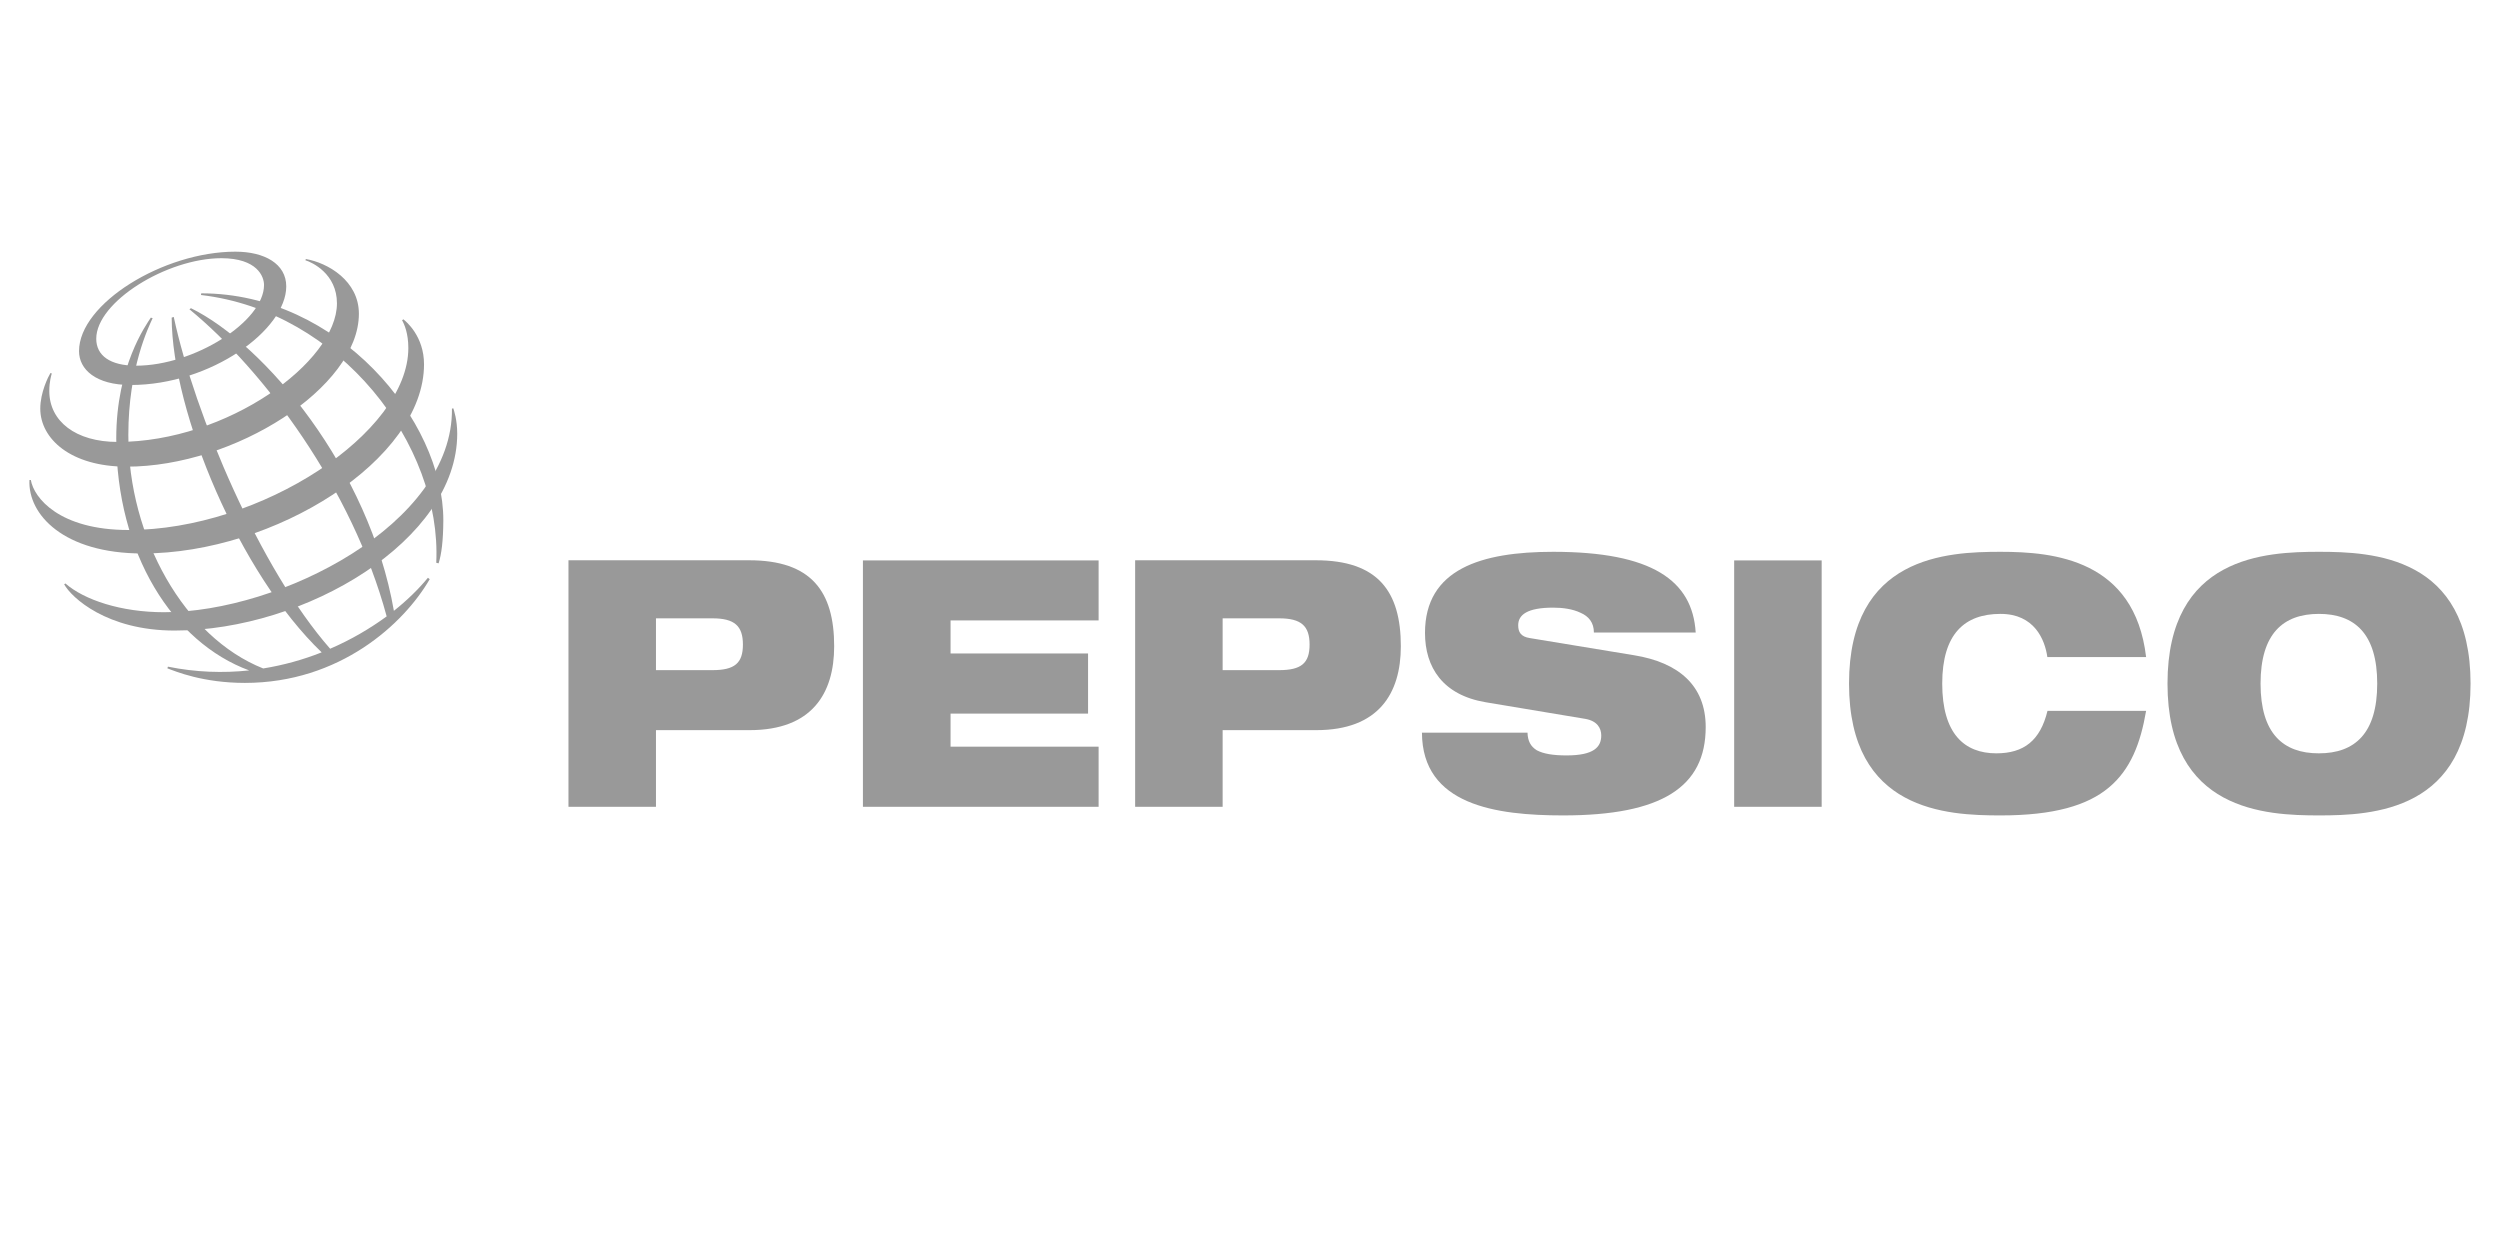 <svg xmlns="http://www.w3.org/2000/svg" id="Layer_1" data-name="Layer 1" viewBox="0 0 180 90"><defs><style>      .cls-1 {        fill: #999;        fill-rule: evenodd;        stroke-width: 0px;      }    </style></defs><path class="cls-1" d="m47.23,44.52h4.07c1.59,0,2.19.55,2.19,1.89s-.6,1.84-2.19,1.84h-4.07v-3.73h0Zm-6.3,13.57h6.3v-5.52h6.75c4.47,0,6.08-2.63,6.08-6.04,0-3.95-1.65-6.19-6.12-6.19h-13.01v17.75h0Z"></path><polygon class="cls-1" points="62.13 40.35 79.1 40.35 79.1 44.67 68.44 44.67 68.44 47.05 78.34 47.05 78.34 51.38 68.44 51.38 68.44 53.76 79.1 53.76 79.1 58.09 62.13 58.09 62.13 40.35"></polygon><path class="cls-1" d="m88.03,44.52h4.07c1.59,0,2.19.55,2.19,1.89s-.6,1.84-2.19,1.84h-4.07v-3.73h0Zm-6.3,13.57h6.3v-5.52h6.75c4.47,0,6.08-2.63,6.08-6.04,0-3.95-1.65-6.19-6.12-6.19h-13.01v17.75h0Z"></path><path class="cls-1" d="m106.96,50.56c-3.08-.52-4.36-2.51-4.36-4.99,0-4.6,4.05-5.84,9.23-5.84,7.11,0,10.03,2.06,10.26,5.81h-7.33c0-.72-.38-1.17-.96-1.42-.56-.27-1.27-.37-1.97-.37-1.88,0-2.52.52-2.52,1.27,0,.5.2.82.83.92l7.53,1.24c3.17.52,5.14,2.16,5.14,5.17,0,4.32-3.17,6.36-10.26,6.36-4.85,0-10.15-.74-10.17-5.96h7.6c.02.6.22.99.67,1.27.47.25,1.16.37,2.14.37,1.97,0,2.5-.6,2.5-1.44,0-.52-.29-1.04-1.14-1.19l-7.19-1.2h0Z"></path><polygon class="cls-1" points="124.86 40.35 131.16 40.35 131.16 58.09 124.86 58.09 124.86 40.35"></polygon><path class="cls-1" d="m154.52,51.18c-.4,2.34-1.12,4.22-2.68,5.52-1.54,1.29-3.95,2.01-7.8,2.01s-10.91-.3-10.91-9.49,7.08-9.49,10.91-9.49,9.65.55,10.48,7.58h-7.11c-.18-1.27-.94-3.11-3.37-3.11-2.57,0-4.2,1.42-4.2,5.02s1.59,5.02,3.89,5.02c1.99,0,3.17-.92,3.69-3.06h7.1Z"></path><path class="cls-1" d="m162.76,49.22c0-3.6,1.63-5.02,4.2-5.02s4.2,1.42,4.2,5.02-1.63,5.02-4.2,5.02-4.2-1.42-4.2-5.02h0Zm-6.7,0c0,9.19,7.08,9.49,10.91,9.49s10.91-.3,10.91-9.49-7.08-9.49-10.91-9.49-10.91.29-10.91,9.49h0Z"></path><path class="cls-1" d="m31.41,40.52c.41-8.51-6.93-18.1-16.94-19.28l.02-.12c9.86,0,17.43,9.13,17.43,16.34-.01,1.5-.13,2.43-.34,3.1l-.17-.04h0Zm-.6,1.08c-.66.8-1.48,1.61-2.45,2.38-1.78-10.23-9.3-19.18-14.61-21.79l-.11.08c5.35,4.39,11.72,12.91,14.2,22.11-1.19.87-2.56,1.68-4.07,2.33-5.05-5.75-9.75-16.85-11.26-23.89l-.15.05c.03,6.83,4.89,18.44,10.8,24.1-1.31.52-2.73.92-4.21,1.16-5.67-2.25-9.71-9.44-9.71-16.82,0-4.81,1.47-7.79,1.75-8.4l-.13-.04c-.34.52-2.49,3.5-2.49,8.69,0,8.33,4.11,14.7,9.57,16.71-1.87.2-3.83.14-5.85-.27l-.04.12c.58.22,2.56,1.05,5.58,1.05,6.83,0,11.45-4.25,13.31-7.47l-.13-.1h0Z"></path><path class="cls-1" d="m16.95,18.12c-5.18,0-11.26,3.74-11.26,7.16,0,1.32,1.21,2.44,3.71,2.44,5.81,0,11.21-3.99,11.21-7.1,0-1.63-1.57-2.5-3.66-2.5h0Zm2.06,2.4c0,2.62-5.02,5.81-9.22,5.81-1.86,0-2.86-.73-2.86-1.94,0-2.65,5.08-5.8,9.02-5.8,2.57.01,3.06,1.32,3.06,1.93h0Z"></path><path class="cls-1" d="m3.63,26.86c-.15.25-.73,1.39-.73,2.56,0,2.17,2.19,4.18,6.22,4.18,7.76,0,16.72-5.71,16.72-11.01,0-2.38-2.25-3.67-3.82-3.94l-.03.09c.49.15,2.27.98,2.27,3.1,0,4.22-7.91,9.98-15.79,9.98-3.02,0-4.92-1.49-4.92-3.66,0-.69.14-1.14.18-1.27l-.1-.03h0Z"></path><path class="cls-1" d="m29.04,22.99c.21.16,1.49,1.23,1.49,3.24,0,6.87-10.76,13.62-20.27,13.62-5.67,0-8.26-2.8-8.14-5.29h.1c.22,1.29,2.06,3.6,7.03,3.6,9.52,0,20.15-6.99,20.15-13.1,0-1.05-.28-1.7-.45-2l.09-.07h0Z"></path><path class="cls-1" d="m32.64,29.4c.04.15.28.8.28,1.83,0,7.64-10.89,14.17-20.35,14.17-4.87,0-7.42-2.37-7.95-3.33l.09-.06c1.35,1.18,4,2.07,7.1,2.07,8.36,0,20.84-6.36,20.73-14.66l.1-.02h0Z"></path></svg>